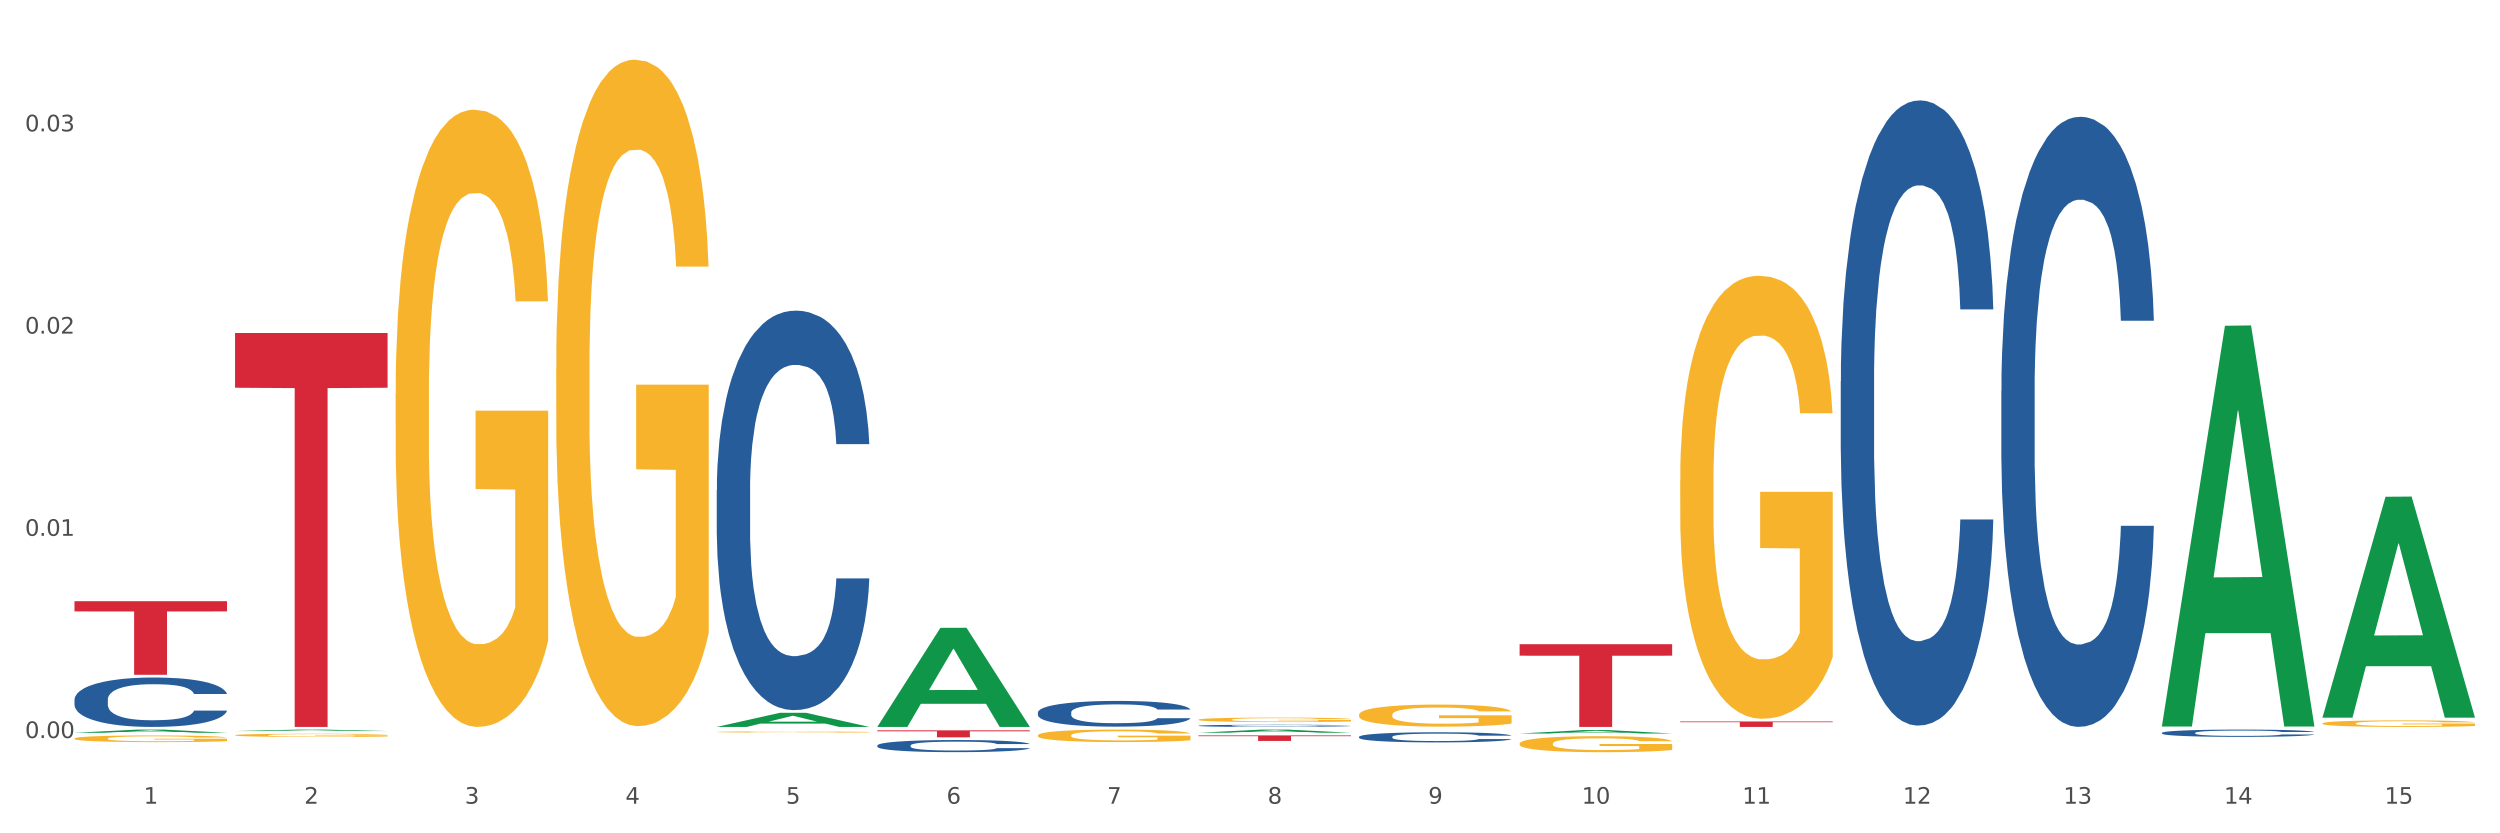 <?xml version="1.0" encoding="utf-8" standalone="no"?>
<!DOCTYPE svg PUBLIC "-//W3C//DTD SVG 1.1//EN"
  "http://www.w3.org/Graphics/SVG/1.1/DTD/svg11.dtd">
<svg xmlns:xlink="http://www.w3.org/1999/xlink" width="1080pt" height="360pt" viewBox="0 0 1080 360" xmlns="http://www.w3.org/2000/svg" version="1.1">
 <rect x="0" y="0" width="1080" height="360" fill="#333333" stroke="none"/>
 <defs>
  <style type="text/css">*{stroke-linejoin: round; stroke-linecap: butt}</style>
 </defs>
 <g id="figure_1">
  <g id="patch_1">
   <path d="M 0 360 
L 1080 360 
L 1080 0 
L 0 0 
z
" style="fill: #ffffff; stroke: #ffffff; stroke-linejoin: miter"/>
  </g>
  <g id="axes_1">
   <g id="matplotlib.axis_1">
    <g id="xtick_1">
     <g id="text_1">
      <!-- 1 -->
      <g style="fill: #4d4d4d" transform="translate(62.07 347.204) scale(0.096 -0.096)">
       <defs>
        <path id="DejaVuSans-31" d="M 794 531 
L 1825 531 
L 1825 4091 
L 703 3866 
L 703 4441 
L 1819 4666 
L 2450 4666 
L 2450 531 
L 3481 531 
L 3481 0 
L 794 0 
L 794 531 
z
" transform="scale(0.016)"/>
       </defs>
       <use xlink:href="#DejaVuSans-31"/>
      </g>
     </g>
    </g>
    <g id="xtick_2">
     <g id="text_2">
      <!-- 2 -->
      <g style="fill: #4d4d4d" transform="translate(131.436 347.204) scale(0.096 -0.096)">
       <defs>
        <path id="DejaVuSans-32" d="M 1228 531 
L 3431 531 
L 3431 0 
L 469 0 
L 469 531 
Q 828 903 1448 1529 
Q 2069 2156 2228 2338 
Q 2531 2678 2651 2914 
Q 2772 3150 2772 3378 
Q 2772 3750 2511 3984 
Q 2250 4219 1831 4219 
Q 1534 4219 1204 4116 
Q 875 4013 500 3803 
L 500 4441 
Q 881 4594 1212 4672 
Q 1544 4750 1819 4750 
Q 2544 4750 2975 4387 
Q 3406 4025 3406 3419 
Q 3406 3131 3298 2873 
Q 3191 2616 2906 2266 
Q 2828 2175 2409 1742 
Q 1991 1309 1228 531 
z
" transform="scale(0.016)"/>
       </defs>
       <use xlink:href="#DejaVuSans-32"/>
      </g>
     </g>
    </g>
    <g id="xtick_3">
     <g id="text_3">
      <!-- 3 -->
      <g style="fill: #4d4d4d" transform="translate(200.802 347.204) scale(0.096 -0.096)">
       <defs>
        <path id="DejaVuSans-33" d="M 2597 2516 
Q 3050 2419 3304 2112 
Q 3559 1806 3559 1356 
Q 3559 666 3084 287 
Q 2609 -91 1734 -91 
Q 1441 -91 1130 -33 
Q 819 25 488 141 
L 488 750 
Q 750 597 1062 519 
Q 1375 441 1716 441 
Q 2309 441 2620 675 
Q 2931 909 2931 1356 
Q 2931 1769 2642 2001 
Q 2353 2234 1838 2234 
L 1294 2234 
L 1294 2753 
L 1863 2753 
Q 2328 2753 2575 2939 
Q 2822 3125 2822 3475 
Q 2822 3834 2567 4026 
Q 2313 4219 1838 4219 
Q 1578 4219 1281 4162 
Q 984 4106 628 3988 
L 628 4550 
Q 988 4650 1302 4700 
Q 1616 4750 1894 4750 
Q 2613 4750 3031 4423 
Q 3450 4097 3450 3541 
Q 3450 3153 3228 2886 
Q 3006 2619 2597 2516 
z
" transform="scale(0.016)"/>
       </defs>
       <use xlink:href="#DejaVuSans-33"/>
      </g>
     </g>
    </g>
    <g id="xtick_4">
     <g id="text_4">
      <!-- 4 -->
      <g style="fill: #4d4d4d" transform="translate(270.169 347.204) scale(0.096 -0.096)">
       <defs>
        <path id="DejaVuSans-34" d="M 2419 4116 
L 825 1625 
L 2419 1625 
L 2419 4116 
z
M 2253 4666 
L 3047 4666 
L 3047 1625 
L 3713 1625 
L 3713 1100 
L 3047 1100 
L 3047 0 
L 2419 0 
L 2419 1100 
L 313 1100 
L 313 1709 
L 2253 4666 
z
" transform="scale(0.016)"/>
       </defs>
       <use xlink:href="#DejaVuSans-34"/>
      </g>
     </g>
    </g>
    <g id="xtick_5">
     <g id="text_5">
      <!-- 5 -->
      <g style="fill: #4d4d4d" transform="translate(339.535 347.204) scale(0.096 -0.096)">
       <defs>
        <path id="DejaVuSans-35" d="M 691 4666 
L 3169 4666 
L 3169 4134 
L 1269 4134 
L 1269 2991 
Q 1406 3038 1543 3061 
Q 1681 3084 1819 3084 
Q 2600 3084 3056 2656 
Q 3513 2228 3513 1497 
Q 3513 744 3044 326 
Q 2575 -91 1722 -91 
Q 1428 -91 1123 -41 
Q 819 9 494 109 
L 494 744 
Q 775 591 1075 516 
Q 1375 441 1709 441 
Q 2250 441 2565 725 
Q 2881 1009 2881 1497 
Q 2881 1984 2565 2268 
Q 2250 2553 1709 2553 
Q 1456 2553 1204 2497 
Q 953 2441 691 2322 
L 691 4666 
z
" transform="scale(0.016)"/>
       </defs>
       <use xlink:href="#DejaVuSans-35"/>
      </g>
     </g>
    </g>
    <g id="xtick_6">
     <g id="text_6">
      <!-- 6 -->
      <g style="fill: #4d4d4d" transform="translate(408.901 347.204) scale(0.096 -0.096)">
       <defs>
        <path id="DejaVuSans-36" d="M 2113 2584 
Q 1688 2584 1439 2293 
Q 1191 2003 1191 1497 
Q 1191 994 1439 701 
Q 1688 409 2113 409 
Q 2538 409 2786 701 
Q 3034 994 3034 1497 
Q 3034 2003 2786 2293 
Q 2538 2584 2113 2584 
z
M 3366 4563 
L 3366 3988 
Q 3128 4100 2886 4159 
Q 2644 4219 2406 4219 
Q 1781 4219 1451 3797 
Q 1122 3375 1075 2522 
Q 1259 2794 1537 2939 
Q 1816 3084 2150 3084 
Q 2853 3084 3261 2657 
Q 3669 2231 3669 1497 
Q 3669 778 3244 343 
Q 2819 -91 2113 -91 
Q 1303 -91 875 529 
Q 447 1150 447 2328 
Q 447 3434 972 4092 
Q 1497 4750 2381 4750 
Q 2619 4750 2861 4703 
Q 3103 4656 3366 4563 
z
" transform="scale(0.016)"/>
       </defs>
       <use xlink:href="#DejaVuSans-36"/>
      </g>
     </g>
    </g>
    <g id="xtick_7">
     <g id="text_7">
      <!-- 7 -->
      <g style="fill: #4d4d4d" transform="translate(478.267 347.204) scale(0.096 -0.096)">
       <defs>
        <path id="DejaVuSans-37" d="M 525 4666 
L 3525 4666 
L 3525 4397 
L 1831 0 
L 1172 0 
L 2766 4134 
L 525 4134 
L 525 4666 
z
" transform="scale(0.016)"/>
       </defs>
       <use xlink:href="#DejaVuSans-37"/>
      </g>
     </g>
    </g>
    <g id="xtick_8">
     <g id="text_8">
      <!-- 8 -->
      <g style="fill: #4d4d4d" transform="translate(547.634 347.204) scale(0.096 -0.096)">
       <defs>
        <path id="DejaVuSans-38" d="M 2034 2216 
Q 1584 2216 1326 1975 
Q 1069 1734 1069 1313 
Q 1069 891 1326 650 
Q 1584 409 2034 409 
Q 2484 409 2743 651 
Q 3003 894 3003 1313 
Q 3003 1734 2745 1975 
Q 2488 2216 2034 2216 
z
M 1403 2484 
Q 997 2584 770 2862 
Q 544 3141 544 3541 
Q 544 4100 942 4425 
Q 1341 4750 2034 4750 
Q 2731 4750 3128 4425 
Q 3525 4100 3525 3541 
Q 3525 3141 3298 2862 
Q 3072 2584 2669 2484 
Q 3125 2378 3379 2068 
Q 3634 1759 3634 1313 
Q 3634 634 3220 271 
Q 2806 -91 2034 -91 
Q 1263 -91 848 271 
Q 434 634 434 1313 
Q 434 1759 690 2068 
Q 947 2378 1403 2484 
z
M 1172 3481 
Q 1172 3119 1398 2916 
Q 1625 2713 2034 2713 
Q 2441 2713 2670 2916 
Q 2900 3119 2900 3481 
Q 2900 3844 2670 4047 
Q 2441 4250 2034 4250 
Q 1625 4250 1398 4047 
Q 1172 3844 1172 3481 
z
" transform="scale(0.016)"/>
       </defs>
       <use xlink:href="#DejaVuSans-38"/>
      </g>
     </g>
    </g>
    <g id="xtick_9">
     <g id="text_9">
      <!-- 9 -->
      <g style="fill: #4d4d4d" transform="translate(617 347.204) scale(0.096 -0.096)">
       <defs>
        <path id="DejaVuSans-39" d="M 703 97 
L 703 672 
Q 941 559 1184 500 
Q 1428 441 1663 441 
Q 2288 441 2617 861 
Q 2947 1281 2994 2138 
Q 2813 1869 2534 1725 
Q 2256 1581 1919 1581 
Q 1219 1581 811 2004 
Q 403 2428 403 3163 
Q 403 3881 828 4315 
Q 1253 4750 1959 4750 
Q 2769 4750 3195 4129 
Q 3622 3509 3622 2328 
Q 3622 1225 3098 567 
Q 2575 -91 1691 -91 
Q 1453 -91 1209 -44 
Q 966 3 703 97 
z
M 1959 2075 
Q 2384 2075 2632 2365 
Q 2881 2656 2881 3163 
Q 2881 3666 2632 3958 
Q 2384 4250 1959 4250 
Q 1534 4250 1286 3958 
Q 1038 3666 1038 3163 
Q 1038 2656 1286 2365 
Q 1534 2075 1959 2075 
z
" transform="scale(0.016)"/>
       </defs>
       <use xlink:href="#DejaVuSans-39"/>
      </g>
     </g>
    </g>
    <g id="xtick_10">
     <g id="text_10">
      <!-- 10 -->
      <g style="fill: #4d4d4d" transform="translate(683.312 347.204) scale(0.096 -0.096)">
       <defs>
        <path id="DejaVuSans-30" d="M 2034 4250 
Q 1547 4250 1301 3770 
Q 1056 3291 1056 2328 
Q 1056 1369 1301 889 
Q 1547 409 2034 409 
Q 2525 409 2770 889 
Q 3016 1369 3016 2328 
Q 3016 3291 2770 3770 
Q 2525 4250 2034 4250 
z
M 2034 4750 
Q 2819 4750 3233 4129 
Q 3647 3509 3647 2328 
Q 3647 1150 3233 529 
Q 2819 -91 2034 -91 
Q 1250 -91 836 529 
Q 422 1150 422 2328 
Q 422 3509 836 4129 
Q 1250 4750 2034 4750 
z
" transform="scale(0.016)"/>
       </defs>
       <use xlink:href="#DejaVuSans-31"/>
       <use xlink:href="#DejaVuSans-30" transform="translate(63.623 0)"/>
      </g>
     </g>
    </g>
    <g id="xtick_11">
     <g id="text_11">
      <!-- 11 -->
      <g style="fill: #4d4d4d" transform="translate(752.678 347.204) scale(0.096 -0.096)">
       <use xlink:href="#DejaVuSans-31"/>
       <use xlink:href="#DejaVuSans-31" transform="translate(63.623 0)"/>
      </g>
     </g>
    </g>
    <g id="xtick_12">
     <g id="text_12">
      <!-- 12 -->
      <g style="fill: #4d4d4d" transform="translate(822.044 347.204) scale(0.096 -0.096)">
       <use xlink:href="#DejaVuSans-31"/>
       <use xlink:href="#DejaVuSans-32" transform="translate(63.623 0)"/>
      </g>
     </g>
    </g>
    <g id="xtick_13">
     <g id="text_13">
      <!-- 13 -->
      <g style="fill: #4d4d4d" transform="translate(891.411 347.204) scale(0.096 -0.096)">
       <use xlink:href="#DejaVuSans-31"/>
       <use xlink:href="#DejaVuSans-33" transform="translate(63.623 0)"/>
      </g>
     </g>
    </g>
    <g id="xtick_14">
     <g id="text_14">
      <!-- 14 -->
      <g style="fill: #4d4d4d" transform="translate(960.777 347.204) scale(0.096 -0.096)">
       <use xlink:href="#DejaVuSans-31"/>
       <use xlink:href="#DejaVuSans-34" transform="translate(63.623 0)"/>
      </g>
     </g>
    </g>
    <g id="xtick_15">
     <g id="text_15">
      <!-- 15 -->
      <g style="fill: #4d4d4d" transform="translate(1030.143 347.204) scale(0.096 -0.096)">
       <use xlink:href="#DejaVuSans-31"/>
       <use xlink:href="#DejaVuSans-35" transform="translate(63.623 0)"/>
      </g>
     </g>
    </g>
    <g id="xtick_16"/>
    <g id="xtick_17"/>
    <g id="xtick_18"/>
    <g id="xtick_19"/>
    <g id="xtick_20"/>
    <g id="xtick_21"/>
    <g id="xtick_22"/>
    <g id="xtick_23"/>
    <g id="xtick_24"/>
    <g id="xtick_25"/>
    <g id="xtick_26"/>
    <g id="xtick_27"/>
    <g id="xtick_28"/>
    <g id="xtick_29"/>
   </g>
   <g id="matplotlib.axis_2">
    <g id="ytick_1">
     <g id="text_16">
      <!-- 0.00 -->
      <g style="fill: #4d4d4d" transform="translate(10.8 318.833) scale(0.096 -0.096)">
       <defs>
        <path id="DejaVuSans-2e" d="M 684 794 
L 1344 794 
L 1344 0 
L 684 0 
L 684 794 
z
" transform="scale(0.016)"/>
       </defs>
       <use xlink:href="#DejaVuSans-30"/>
       <use xlink:href="#DejaVuSans-2e" transform="translate(63.623 0)"/>
       <use xlink:href="#DejaVuSans-30" transform="translate(95.41 0)"/>
       <use xlink:href="#DejaVuSans-30" transform="translate(159.033 0)"/>
      </g>
     </g>
    </g>
    <g id="ytick_2">
     <g id="text_17">
      <!-- 0.01 -->
      <g style="fill: #4d4d4d" transform="translate(10.8 231.473) scale(0.096 -0.096)">
       <use xlink:href="#DejaVuSans-30"/>
       <use xlink:href="#DejaVuSans-2e" transform="translate(63.623 0)"/>
       <use xlink:href="#DejaVuSans-30" transform="translate(95.41 0)"/>
       <use xlink:href="#DejaVuSans-31" transform="translate(159.033 0)"/>
      </g>
     </g>
    </g>
    <g id="ytick_3">
     <g id="text_18">
      <!-- 0.02 -->
      <g style="fill: #4d4d4d" transform="translate(10.8 144.114) scale(0.096 -0.096)">
       <use xlink:href="#DejaVuSans-30"/>
       <use xlink:href="#DejaVuSans-2e" transform="translate(63.623 0)"/>
       <use xlink:href="#DejaVuSans-30" transform="translate(95.41 0)"/>
       <use xlink:href="#DejaVuSans-32" transform="translate(159.033 0)"/>
      </g>
     </g>
    </g>
    <g id="ytick_4">
     <g id="text_19">
      <!-- 0.03 -->
      <g style="fill: #4d4d4d" transform="translate(10.8 56.754) scale(0.096 -0.096)">
       <use xlink:href="#DejaVuSans-30"/>
       <use xlink:href="#DejaVuSans-2e" transform="translate(63.623 0)"/>
       <use xlink:href="#DejaVuSans-30" transform="translate(95.41 0)"/>
       <use xlink:href="#DejaVuSans-33" transform="translate(159.033 0)"/>
      </g>
     </g>
    </g>
    <g id="ytick_5"/>
    <g id="ytick_6"/>
    <g id="ytick_7"/>
   </g>
   <g id="PolyCollection_1">
    <path d="M 32.175 316.554 
L 32.243 316.553 
L 59.417 315.187 
L 70.695 315.186 
L 98.073 316.557 
L 85.029 316.557 
L 79.119 316.237 
L 51.061 316.237 
L 50.857 316.243 
L 45.151 316.557 
L 32.175 316.557 
L 32.175 316.554 
L 54.594 316.047 
L 75.586 316.046 
L 65.192 315.478 
L 65.056 315.475 
L 64.92 315.479 
L 54.526 316.046 
L 54.594 316.047 
L 32.175 316.554 
z
" clip-path="url(#pb56666d00f)" style="fill: #109648"/>
    <path d="M 517.739 317.703 
L 583.636 317.703 
L 583.636 318.033 
L 557.715 318.035 
L 557.715 320.082 
L 543.504 320.082 
L 543.504 318.035 
L 517.739 318.033 
L 517.739 317.705 
L 517.739 317.703 
z
" clip-path="url(#pb56666d00f)" style="fill: #d62839"/>
    <path d="M 379.006 315.507 
L 444.904 315.507 
L 444.904 315.927 
L 418.982 315.93 
L 418.982 318.53 
L 404.772 318.53 
L 404.772 315.93 
L 379.006 315.927 
L 379.006 315.51 
L 379.006 315.507 
z
" clip-path="url(#pb56666d00f)" style="fill: #d62839"/>
    <path d="M 101.541 143.856 
L 167.439 143.856 
L 167.439 167.504 
L 141.517 167.663 
L 141.517 314.022 
L 127.307 314.022 
L 127.307 167.663 
L 101.541 167.504 
L 101.541 144.016 
L 101.541 143.856 
z
" clip-path="url(#pb56666d00f)" style="fill: #d62839"/>
    <path d="M 32.175 259.71 
L 98.073 259.71 
L 98.073 264.132 
L 72.151 264.161 
L 72.151 291.528 
L 57.941 291.528 
L 57.941 264.161 
L 32.175 264.132 
L 32.175 259.74 
L 32.175 259.71 
z
" clip-path="url(#pb56666d00f)" style="fill: #d62839"/>
    <path d="M 309.64 211.735 
L 309.718 211.577 
L 309.718 207.164 
L 309.951 201.175 
L 310.808 190.143 
L 311.899 181.79 
L 313.768 172.018 
L 314.781 167.92 
L 316.105 163.35 
L 318.831 155.942 
L 321.947 149.638 
L 324.128 146.171 
L 325.764 143.964 
L 329.425 140.024 
L 331.528 138.29 
L 333.709 136.872 
L 335.578 135.926 
L 338.694 134.823 
L 341.187 134.35 
L 344.069 134.192 
L 346.484 134.35 
L 349.677 134.981 
L 354.351 136.872 
L 356.142 137.975 
L 358.557 139.866 
L 361.05 142.388 
L 363.075 144.91 
L 365.412 148.535 
L 367.826 153.263 
L 370.163 159.252 
L 371.799 164.768 
L 373.123 170.6 
L 374.291 177.692 
L 375.148 185.415 
L 375.538 191.877 
L 361.283 191.877 
L 360.894 186.045 
L 360.115 179.741 
L 359.336 175.485 
L 358.479 172.018 
L 357.155 168.078 
L 355.987 165.556 
L 354.039 162.562 
L 352.248 160.67 
L 350.768 159.567 
L 348.976 158.622 
L 345.159 157.676 
L 342.433 157.676 
L 340.719 157.991 
L 338.616 158.779 
L 336.825 159.882 
L 334.722 161.774 
L 333.086 163.823 
L 331.45 166.502 
L 330.515 168.393 
L 329.113 171.861 
L 328.179 174.697 
L 326.932 179.583 
L 326.231 183.051 
L 324.985 192.034 
L 324.44 198.654 
L 324.206 203.224 
L 324.05 208.268 
L 324.05 232.854 
L 324.518 243.887 
L 324.907 248.615 
L 325.53 253.974 
L 326.699 260.908 
L 328.412 267.685 
L 330.204 272.571 
L 331.684 275.566 
L 333.086 277.772 
L 334.488 279.506 
L 336.202 281.082 
L 337.604 282.028 
L 339.707 282.973 
L 342.199 283.446 
L 344.147 283.446 
L 348.119 282.658 
L 349.911 281.87 
L 351.624 280.767 
L 353.494 279.033 
L 354.974 277.142 
L 355.831 275.723 
L 357.233 272.729 
L 358.323 269.577 
L 359.258 265.952 
L 359.881 262.8 
L 360.582 258.071 
L 361.127 252.713 
L 361.283 249.876 
L 375.538 249.876 
L 375.226 255.55 
L 374.681 261.066 
L 373.59 268.473 
L 372.734 272.729 
L 371.409 277.93 
L 370.007 282.343 
L 368.06 287.229 
L 366.268 290.854 
L 364.399 294.006 
L 362.374 296.843 
L 358.713 300.783 
L 357.389 301.886 
L 354.584 303.777 
L 352.403 304.881 
L 349.21 305.984 
L 345.938 306.614 
L 342.511 306.772 
L 339.473 306.457 
L 336.124 305.511 
L 334.021 304.565 
L 331.684 303.147 
L 328.957 300.94 
L 326.387 298.261 
L 323.972 295.109 
L 321.713 291.484 
L 319.61 287.386 
L 316.884 280.609 
L 314.859 273.99 
L 313.379 267.843 
L 312.366 262.642 
L 311.354 256.023 
L 310.808 251.452 
L 309.951 240.419 
L 309.64 230.175 
L 309.64 211.735 
z
" clip-path="url(#pb56666d00f)" style="fill: #255c99"/>
    <path d="M 1003.302 312.508 
L 1003.38 312.506 
L 1003.38 312.413 
L 1003.535 312.333 
L 1004.314 312.139 
L 1005.481 311.979 
L 1006.336 311.894 
L 1007.192 311.824 
L 1008.204 311.755 
L 1009.448 311.683 
L 1011.705 311.577 
L 1013.105 311.523 
L 1014.817 311.466 
L 1017.929 311.383 
L 1020.185 311.337 
L 1022.519 311.298 
L 1026.331 311.252 
L 1028.821 311.231 
L 1031.466 311.215 
L 1034.656 311.205 
L 1037.068 311.203 
L 1042.358 311.21 
L 1046.871 311.234 
L 1049.049 311.252 
L 1051.85 311.283 
L 1053.328 311.303 
L 1055.74 311.344 
L 1058.23 311.399 
L 1059.942 311.445 
L 1062.509 311.533 
L 1064.454 311.621 
L 1066.244 311.729 
L 1067.177 311.804 
L 1067.877 311.873 
L 1068.5 311.953 
L 1069.122 312.08 
L 1055.118 312.08 
L 1054.573 311.99 
L 1053.717 311.904 
L 1052.473 311.822 
L 1051.383 311.77 
L 1049.516 311.706 
L 1047.805 311.664 
L 1046.015 311.633 
L 1043.837 311.608 
L 1042.125 311.595 
L 1039.713 311.584 
L 1034.967 311.587 
L 1031.777 311.608 
L 1029.599 311.633 
L 1028.199 311.657 
L 1026.954 311.683 
L 1025.553 311.719 
L 1023.919 311.773 
L 1022.752 311.822 
L 1021.585 311.884 
L 1020.652 311.946 
L 1019.796 312.018 
L 1019.096 312.095 
L 1018.551 312.175 
L 1018.084 312.273 
L 1017.695 312.436 
L 1017.695 312.79 
L 1017.851 312.87 
L 1018.24 312.975 
L 1018.707 313.055 
L 1019.485 313.151 
L 1020.185 313.215 
L 1021.508 313.308 
L 1022.986 313.386 
L 1024.153 313.435 
L 1025.32 313.476 
L 1027.343 313.533 
L 1029.599 313.579 
L 1031.544 313.608 
L 1034.189 313.633 
L 1035.979 313.644 
L 1037.535 313.649 
L 1041.347 313.649 
L 1044.07 313.641 
L 1047.104 313.623 
L 1049.438 313.6 
L 1051.383 313.571 
L 1053.562 313.525 
L 1054.962 313.481 
L 1054.962 312.942 
L 1037.846 312.939 
L 1037.846 312.58 
L 1069.2 312.58 
L 1069.2 313.633 
L 1067.877 313.688 
L 1066.399 313.737 
L 1064.843 313.78 
L 1062.509 313.835 
L 1059.708 313.886 
L 1057.219 313.922 
L 1054.573 313.953 
L 1051.461 313.982 
L 1047.416 314.007 
L 1044.926 314.018 
L 1041.814 314.026 
L 1038.157 314.028 
L 1034.967 314.023 
L 1031.855 314.01 
L 1028.588 313.987 
L 1025.398 313.953 
L 1022.986 313.92 
L 1020.574 313.878 
L 1018.007 313.824 
L 1015.984 313.773 
L 1014.428 313.726 
L 1012.716 313.667 
L 1010.849 313.589 
L 1009.448 313.52 
L 1008.204 313.448 
L 1006.881 313.355 
L 1005.947 313.275 
L 1005.014 313.174 
L 1004.469 313.099 
L 1003.847 312.983 
L 1003.38 312.82 
L 1003.302 312.508 
z
" clip-path="url(#pb56666d00f)" style="fill: #f7b32b"/>
    <path d="M 725.837 207.556 
L 725.915 207.381 
L 725.915 201.088 
L 726.071 195.67 
L 726.849 182.561 
L 728.016 171.724 
L 728.871 165.956 
L 729.727 161.237 
L 730.739 156.518 
L 731.984 151.624 
L 734.24 144.457 
L 735.64 140.787 
L 737.352 136.942 
L 740.464 131.348 
L 742.72 128.202 
L 745.054 125.58 
L 748.866 122.434 
L 751.356 121.036 
L 754.001 119.987 
L 757.191 119.288 
L 759.603 119.113 
L 764.894 119.638 
L 769.406 121.211 
L 771.585 122.434 
L 774.385 124.532 
L 775.864 125.93 
L 778.275 128.727 
L 780.765 132.397 
L 782.477 135.543 
L 785.044 141.486 
L 786.989 147.429 
L 788.779 154.77 
L 789.712 159.839 
L 790.412 164.558 
L 791.035 169.976 
L 791.657 178.541 
L 777.653 178.541 
L 777.108 172.423 
L 776.253 166.655 
L 775.008 161.062 
L 773.919 157.566 
L 772.051 153.197 
L 770.34 150.4 
L 768.55 148.303 
L 766.372 146.555 
L 764.66 145.681 
L 762.248 144.982 
L 757.502 145.157 
L 754.313 146.555 
L 752.134 148.303 
L 750.734 149.876 
L 749.489 151.624 
L 748.088 154.071 
L 746.455 157.741 
L 745.288 161.062 
L 744.121 165.257 
L 743.187 169.452 
L 742.331 174.346 
L 741.631 179.59 
L 741.086 185.008 
L 740.62 191.65 
L 740.23 202.662 
L 740.23 226.607 
L 740.386 232.026 
L 740.775 239.192 
L 741.242 244.61 
L 742.02 251.078 
L 742.72 255.447 
L 744.043 261.74 
L 745.521 266.983 
L 746.688 270.304 
L 747.855 273.101 
L 749.878 276.946 
L 752.134 280.092 
L 754.079 282.015 
L 756.724 283.763 
L 758.514 284.462 
L 760.07 284.812 
L 763.882 284.812 
L 766.605 284.287 
L 769.639 283.064 
L 771.974 281.491 
L 773.919 279.568 
L 776.097 276.422 
L 777.497 273.45 
L 777.497 236.92 
L 760.381 236.745 
L 760.381 212.45 
L 791.735 212.45 
L 791.735 283.763 
L 790.412 287.433 
L 788.934 290.754 
L 787.378 293.726 
L 785.044 297.396 
L 782.243 300.892 
L 779.754 303.339 
L 777.108 305.436 
L 773.996 307.359 
L 769.951 309.107 
L 767.461 309.806 
L 764.349 310.331 
L 760.692 310.505 
L 757.502 310.156 
L 754.39 309.282 
L 751.123 307.709 
L 747.933 305.436 
L 745.521 303.164 
L 743.109 300.368 
L 740.542 296.697 
L 738.519 293.201 
L 736.963 290.055 
L 735.251 286.035 
L 733.384 280.791 
L 731.984 276.072 
L 730.739 271.178 
L 729.416 264.886 
L 728.482 259.467 
L 727.549 252.651 
L 727.004 247.582 
L 726.382 239.716 
L 725.915 228.705 
L 725.837 207.556 
z
" clip-path="url(#pb56666d00f)" style="fill: #f7b32b"/>
    <path d="M 656.471 321.233 
L 656.549 321.226 
L 656.549 320.999 
L 656.704 320.803 
L 657.482 320.33 
L 658.649 319.939 
L 659.505 319.731 
L 660.361 319.56 
L 661.372 319.39 
L 662.617 319.213 
L 664.874 318.955 
L 666.274 318.822 
L 667.986 318.683 
L 671.098 318.481 
L 673.354 318.368 
L 675.688 318.273 
L 679.5 318.159 
L 681.99 318.109 
L 684.635 318.071 
L 687.825 318.046 
L 690.237 318.039 
L 695.527 318.058 
L 700.04 318.115 
L 702.218 318.159 
L 705.019 318.235 
L 706.497 318.286 
L 708.909 318.387 
L 711.399 318.519 
L 713.111 318.633 
L 715.678 318.847 
L 717.623 319.062 
L 719.412 319.327 
L 720.346 319.51 
L 721.046 319.68 
L 721.669 319.876 
L 722.291 320.185 
L 708.287 320.185 
L 707.742 319.964 
L 706.886 319.756 
L 705.642 319.554 
L 704.552 319.428 
L 702.685 319.27 
L 700.973 319.169 
L 699.184 319.093 
L 697.006 319.03 
L 695.294 318.999 
L 692.882 318.973 
L 688.136 318.98 
L 684.946 319.03 
L 682.768 319.093 
L 681.367 319.15 
L 680.123 319.213 
L 678.722 319.302 
L 677.088 319.434 
L 675.921 319.554 
L 674.754 319.705 
L 673.821 319.857 
L 672.965 320.034 
L 672.265 320.223 
L 671.72 320.419 
L 671.253 320.658 
L 670.864 321.056 
L 670.864 321.92 
L 671.02 322.116 
L 671.409 322.375 
L 671.876 322.57 
L 672.654 322.804 
L 673.354 322.962 
L 674.677 323.189 
L 676.155 323.378 
L 677.322 323.498 
L 678.489 323.599 
L 680.512 323.738 
L 682.768 323.851 
L 684.713 323.921 
L 687.358 323.984 
L 689.148 324.009 
L 690.704 324.022 
L 694.516 324.022 
L 697.239 324.003 
L 700.273 323.959 
L 702.607 323.902 
L 704.552 323.833 
L 706.731 323.719 
L 708.131 323.612 
L 708.131 322.293 
L 691.015 322.286 
L 691.015 321.409 
L 722.369 321.409 
L 722.369 323.984 
L 721.046 324.117 
L 719.568 324.236 
L 718.012 324.344 
L 715.678 324.476 
L 712.877 324.602 
L 710.387 324.691 
L 707.742 324.766 
L 704.63 324.836 
L 700.584 324.899 
L 698.095 324.924 
L 694.983 324.943 
L 691.326 324.95 
L 688.136 324.937 
L 685.024 324.905 
L 681.756 324.849 
L 678.567 324.766 
L 676.155 324.684 
L 673.743 324.583 
L 671.175 324.451 
L 669.153 324.325 
L 667.597 324.211 
L 665.885 324.066 
L 664.018 323.877 
L 662.617 323.706 
L 661.372 323.53 
L 660.05 323.302 
L 659.116 323.107 
L 658.183 322.861 
L 657.638 322.678 
L 657.016 322.394 
L 656.549 321.996 
L 656.471 321.233 
z
" clip-path="url(#pb56666d00f)" style="fill: #f7b32b"/>
    <path d="M 587.105 308.783 
L 587.183 308.774 
L 587.183 308.461 
L 587.338 308.191 
L 588.116 307.538 
L 589.283 306.999 
L 590.139 306.712 
L 590.995 306.477 
L 592.006 306.242 
L 593.251 305.998 
L 595.507 305.641 
L 596.908 305.459 
L 598.619 305.267 
L 601.731 304.989 
L 603.988 304.832 
L 606.322 304.702 
L 610.134 304.545 
L 612.624 304.475 
L 615.269 304.423 
L 618.459 304.388 
L 620.871 304.38 
L 626.161 304.406 
L 630.674 304.484 
L 632.852 304.545 
L 635.653 304.649 
L 637.131 304.719 
L 639.543 304.858 
L 642.033 305.041 
L 643.744 305.198 
L 646.312 305.493 
L 648.257 305.789 
L 650.046 306.155 
L 650.98 306.407 
L 651.68 306.642 
L 652.302 306.912 
L 652.925 307.338 
L 638.921 307.338 
L 638.376 307.034 
L 637.52 306.747 
L 636.275 306.468 
L 635.186 306.294 
L 633.319 306.076 
L 631.607 305.937 
L 629.818 305.833 
L 627.639 305.746 
L 625.928 305.702 
L 623.516 305.668 
L 618.77 305.676 
L 615.58 305.746 
L 613.402 305.833 
L 612.001 305.911 
L 610.756 305.998 
L 609.356 306.12 
L 607.722 306.303 
L 606.555 306.468 
L 605.388 306.677 
L 604.455 306.886 
L 603.599 307.129 
L 602.898 307.39 
L 602.354 307.66 
L 601.887 307.991 
L 601.498 308.539 
L 601.498 309.731 
L 601.654 310.001 
L 602.043 310.358 
L 602.509 310.628 
L 603.287 310.95 
L 603.988 311.167 
L 605.31 311.48 
L 606.789 311.741 
L 607.956 311.907 
L 609.123 312.046 
L 611.145 312.237 
L 613.402 312.394 
L 615.347 312.49 
L 617.992 312.577 
L 619.781 312.612 
L 621.337 312.629 
L 625.15 312.629 
L 627.873 312.603 
L 630.907 312.542 
L 633.241 312.464 
L 635.186 312.368 
L 637.365 312.211 
L 638.765 312.063 
L 638.765 310.245 
L 621.649 310.236 
L 621.649 309.026 
L 653.003 309.026 
L 653.003 312.577 
L 651.68 312.76 
L 650.202 312.925 
L 648.646 313.073 
L 646.312 313.256 
L 643.511 313.43 
L 641.021 313.551 
L 638.376 313.656 
L 635.264 313.752 
L 631.218 313.839 
L 628.729 313.873 
L 625.617 313.9 
L 621.96 313.908 
L 618.77 313.891 
L 615.658 313.847 
L 612.39 313.769 
L 609.2 313.656 
L 606.789 313.543 
L 604.377 313.404 
L 601.809 313.221 
L 599.786 313.047 
L 598.23 312.89 
L 596.519 312.69 
L 594.652 312.429 
L 593.251 312.194 
L 592.006 311.95 
L 590.684 311.637 
L 589.75 311.367 
L 588.816 311.028 
L 588.272 310.776 
L 587.649 310.384 
L 587.183 309.836 
L 587.105 308.783 
z
" clip-path="url(#pb56666d00f)" style="fill: #f7b32b"/>
    <path d="M 517.739 310.897 
L 517.816 310.895 
L 517.816 310.832 
L 517.972 310.777 
L 518.75 310.644 
L 519.917 310.534 
L 520.773 310.476 
L 521.629 310.428 
L 522.64 310.381 
L 523.885 310.331 
L 526.141 310.258 
L 527.542 310.221 
L 529.253 310.182 
L 532.365 310.126 
L 534.621 310.094 
L 536.956 310.067 
L 540.768 310.035 
L 543.257 310.021 
L 545.903 310.011 
L 549.093 310.004 
L 551.504 310.002 
L 556.795 310.007 
L 561.307 310.023 
L 563.486 310.035 
L 566.287 310.057 
L 567.765 310.071 
L 570.177 310.099 
L 572.666 310.136 
L 574.378 310.168 
L 576.946 310.228 
L 578.891 310.289 
L 580.68 310.363 
L 581.614 310.414 
L 582.314 310.462 
L 582.936 310.517 
L 583.559 310.603 
L 569.554 310.603 
L 569.01 310.542 
L 568.154 310.483 
L 566.909 310.427 
L 565.82 310.391 
L 563.953 310.347 
L 562.241 310.319 
L 560.452 310.297 
L 558.273 310.28 
L 556.562 310.271 
L 554.15 310.264 
L 549.404 310.266 
L 546.214 310.28 
L 544.035 310.297 
L 542.635 310.313 
L 541.39 310.331 
L 539.99 310.356 
L 538.356 310.393 
L 537.189 310.427 
L 536.022 310.469 
L 535.088 310.511 
L 534.232 310.561 
L 533.532 310.614 
L 532.988 310.669 
L 532.521 310.736 
L 532.132 310.848 
L 532.132 311.09 
L 532.287 311.145 
L 532.676 311.217 
L 533.143 311.272 
L 533.921 311.338 
L 534.621 311.382 
L 535.944 311.446 
L 537.422 311.499 
L 538.589 311.532 
L 539.756 311.561 
L 541.779 311.6 
L 544.035 311.631 
L 545.981 311.651 
L 548.626 311.669 
L 550.415 311.676 
L 551.971 311.679 
L 555.784 311.679 
L 558.507 311.674 
L 561.541 311.662 
L 563.875 311.646 
L 565.82 311.626 
L 567.998 311.594 
L 569.399 311.564 
L 569.399 311.194 
L 552.282 311.193 
L 552.282 310.947 
L 583.636 310.947 
L 583.636 311.669 
L 582.314 311.706 
L 580.836 311.739 
L 579.28 311.77 
L 576.946 311.807 
L 574.145 311.842 
L 571.655 311.867 
L 569.01 311.888 
L 565.898 311.908 
L 561.852 311.925 
L 559.362 311.932 
L 556.25 311.938 
L 552.594 311.939 
L 549.404 311.936 
L 546.292 311.927 
L 543.024 311.911 
L 539.834 311.888 
L 537.422 311.865 
L 535.01 311.837 
L 532.443 311.8 
L 530.42 311.764 
L 528.864 311.732 
L 527.153 311.692 
L 525.285 311.639 
L 523.885 311.591 
L 522.64 311.541 
L 521.317 311.478 
L 520.384 311.423 
L 519.45 311.354 
L 518.906 311.302 
L 518.283 311.223 
L 517.816 311.111 
L 517.739 310.897 
z
" clip-path="url(#pb56666d00f)" style="fill: #f7b32b"/>
    <path d="M 448.372 317.674 
L 448.45 317.669 
L 448.45 317.492 
L 448.606 317.34 
L 449.384 316.971 
L 450.551 316.666 
L 451.407 316.504 
L 452.262 316.371 
L 453.274 316.238 
L 454.519 316.101 
L 456.775 315.899 
L 458.175 315.796 
L 459.887 315.687 
L 462.999 315.53 
L 465.255 315.442 
L 467.589 315.368 
L 471.402 315.279 
L 473.891 315.24 
L 476.536 315.21 
L 479.726 315.191 
L 482.138 315.186 
L 487.429 315.201 
L 491.941 315.245 
L 494.12 315.279 
L 496.92 315.338 
L 498.399 315.378 
L 500.811 315.456 
L 503.3 315.56 
L 505.012 315.648 
L 507.579 315.815 
L 509.524 315.983 
L 511.314 316.189 
L 512.247 316.332 
L 512.948 316.465 
L 513.57 316.617 
L 514.192 316.858 
L 500.188 316.858 
L 499.644 316.686 
L 498.788 316.524 
L 497.543 316.366 
L 496.454 316.268 
L 494.586 316.145 
L 492.875 316.066 
L 491.085 316.007 
L 488.907 315.958 
L 487.195 315.933 
L 484.783 315.914 
L 480.038 315.919 
L 476.848 315.958 
L 474.669 316.007 
L 473.269 316.051 
L 472.024 316.101 
L 470.624 316.169 
L 468.99 316.273 
L 467.823 316.366 
L 466.656 316.484 
L 465.722 316.602 
L 464.866 316.74 
L 464.166 316.887 
L 463.621 317.04 
L 463.155 317.227 
L 462.766 317.537 
L 462.766 318.21 
L 462.921 318.363 
L 463.31 318.565 
L 463.777 318.717 
L 464.555 318.899 
L 465.255 319.022 
L 466.578 319.199 
L 468.056 319.346 
L 469.223 319.44 
L 470.39 319.519 
L 472.413 319.627 
L 474.669 319.715 
L 476.614 319.769 
L 479.26 319.819 
L 481.049 319.838 
L 482.605 319.848 
L 486.417 319.848 
L 489.14 319.833 
L 492.175 319.799 
L 494.509 319.755 
L 496.454 319.701 
L 498.632 319.612 
L 500.033 319.528 
L 500.033 318.501 
L 482.916 318.496 
L 482.916 317.812 
L 514.27 317.812 
L 514.27 319.819 
L 512.948 319.922 
L 511.469 320.015 
L 509.913 320.099 
L 507.579 320.202 
L 504.778 320.301 
L 502.289 320.369 
L 499.644 320.428 
L 496.531 320.483 
L 492.486 320.532 
L 489.996 320.551 
L 486.884 320.566 
L 483.227 320.571 
L 480.038 320.561 
L 476.925 320.537 
L 473.658 320.492 
L 470.468 320.428 
L 468.056 320.365 
L 465.644 320.286 
L 463.077 320.183 
L 461.054 320.084 
L 459.498 319.996 
L 457.786 319.883 
L 455.919 319.735 
L 454.519 319.602 
L 453.274 319.465 
L 451.951 319.287 
L 451.018 319.135 
L 450.084 318.943 
L 449.539 318.801 
L 448.917 318.579 
L 448.45 318.269 
L 448.372 317.674 
z
" clip-path="url(#pb56666d00f)" style="fill: #f7b32b"/>
    <path d="M 309.64 316.196 
L 309.718 316.195 
L 309.718 316.179 
L 309.873 316.165 
L 310.651 316.131 
L 311.818 316.103 
L 312.674 316.089 
L 313.53 316.076 
L 314.541 316.064 
L 315.786 316.052 
L 318.042 316.033 
L 319.443 316.024 
L 321.155 316.014 
L 324.267 315.999 
L 326.523 315.991 
L 328.857 315.984 
L 332.669 315.976 
L 335.159 315.973 
L 337.804 315.97 
L 340.994 315.968 
L 343.406 315.968 
L 348.696 315.969 
L 353.209 315.973 
L 355.387 315.976 
L 358.188 315.982 
L 359.666 315.985 
L 362.078 315.992 
L 364.568 316.002 
L 366.279 316.01 
L 368.847 316.025 
L 370.792 316.041 
L 372.581 316.06 
L 373.515 316.073 
L 374.215 316.085 
L 374.838 316.099 
L 375.46 316.121 
L 361.456 316.121 
L 360.911 316.105 
L 360.055 316.09 
L 358.81 316.076 
L 357.721 316.067 
L 355.854 316.056 
L 354.142 316.048 
L 352.353 316.043 
L 350.174 316.038 
L 348.463 316.036 
L 346.051 316.034 
L 341.305 316.035 
L 338.115 316.038 
L 335.937 316.043 
L 334.536 316.047 
L 333.292 316.052 
L 331.891 316.058 
L 330.257 316.067 
L 329.09 316.076 
L 327.923 316.087 
L 326.99 316.098 
L 326.134 316.11 
L 325.434 316.124 
L 324.889 316.138 
L 324.422 316.155 
L 324.033 316.183 
L 324.033 316.245 
L 324.189 316.259 
L 324.578 316.278 
L 325.045 316.292 
L 325.823 316.308 
L 326.523 316.32 
L 327.845 316.336 
L 329.324 316.349 
L 330.491 316.358 
L 331.658 316.365 
L 333.681 316.375 
L 335.937 316.383 
L 337.882 316.388 
L 340.527 316.393 
L 342.317 316.394 
L 343.873 316.395 
L 347.685 316.395 
L 350.408 316.394 
L 353.442 316.391 
L 355.776 316.387 
L 357.721 316.382 
L 359.9 316.374 
L 361.3 316.366 
L 361.3 316.272 
L 344.184 316.271 
L 344.184 316.209 
L 375.538 316.209 
L 375.538 316.393 
L 374.215 316.402 
L 372.737 316.411 
L 371.181 316.418 
L 368.847 316.428 
L 366.046 316.437 
L 363.556 316.443 
L 360.911 316.449 
L 357.799 316.453 
L 353.753 316.458 
L 351.264 316.46 
L 348.152 316.461 
L 344.495 316.462 
L 341.305 316.461 
L 338.193 316.458 
L 334.925 316.454 
L 331.736 316.449 
L 329.324 316.443 
L 326.912 316.435 
L 324.344 316.426 
L 322.322 316.417 
L 320.766 316.409 
L 319.054 316.398 
L 317.187 316.385 
L 315.786 316.373 
L 314.541 316.36 
L 313.219 316.344 
L 312.285 316.33 
L 311.352 316.312 
L 310.807 316.299 
L 310.184 316.279 
L 309.718 316.25 
L 309.64 316.196 
z
" clip-path="url(#pb56666d00f)" style="fill: #f7b32b"/>
    <path d="M 240.274 158.817 
L 240.351 158.554 
L 240.351 149.087 
L 240.507 140.936 
L 241.285 121.214 
L 242.452 104.91 
L 243.308 96.233 
L 244.164 89.133 
L 245.175 82.033 
L 246.42 74.67 
L 248.676 63.889 
L 250.077 58.366 
L 251.788 52.581 
L 254.9 44.167 
L 257.157 39.433 
L 259.491 35.489 
L 263.303 30.756 
L 265.793 28.652 
L 268.438 27.074 
L 271.628 26.022 
L 274.04 25.759 
L 279.33 26.548 
L 283.843 28.915 
L 286.021 30.756 
L 288.822 33.911 
L 290.3 36.015 
L 292.712 40.222 
L 295.202 45.744 
L 296.913 50.478 
L 299.481 59.418 
L 301.426 68.359 
L 303.215 79.403 
L 304.149 87.029 
L 304.849 94.129 
L 305.471 102.281 
L 306.094 115.166 
L 292.089 115.166 
L 291.545 105.962 
L 290.689 97.284 
L 289.444 88.87 
L 288.355 83.61 
L 286.488 77.037 
L 284.776 72.829 
L 282.987 69.674 
L 280.808 67.044 
L 279.097 65.729 
L 276.685 64.677 
L 271.939 64.94 
L 268.749 67.044 
L 266.571 69.674 
L 265.17 72.04 
L 263.925 74.67 
L 262.525 78.351 
L 260.891 83.873 
L 259.724 88.87 
L 258.557 95.181 
L 257.623 101.492 
L 256.768 108.855 
L 256.067 116.743 
L 255.523 124.895 
L 255.056 134.887 
L 254.667 151.454 
L 254.667 187.479 
L 254.823 195.631 
L 255.212 206.412 
L 255.678 214.564 
L 256.456 224.294 
L 257.157 230.868 
L 258.479 240.334 
L 259.957 248.223 
L 261.124 253.219 
L 262.291 257.426 
L 264.314 263.211 
L 266.571 267.945 
L 268.516 270.837 
L 271.161 273.467 
L 272.95 274.519 
L 274.506 275.045 
L 278.319 275.045 
L 281.042 274.256 
L 284.076 272.415 
L 286.41 270.048 
L 288.355 267.156 
L 290.533 262.423 
L 291.934 257.952 
L 291.934 202.994 
L 274.818 202.731 
L 274.818 166.18 
L 306.172 166.18 
L 306.172 273.467 
L 304.849 278.989 
L 303.371 283.985 
L 301.815 288.456 
L 299.481 293.978 
L 296.68 299.237 
L 294.19 302.918 
L 291.545 306.074 
L 288.433 308.966 
L 284.387 311.596 
L 281.897 312.648 
L 278.785 313.437 
L 275.129 313.7 
L 271.939 313.174 
L 268.827 311.859 
L 265.559 309.492 
L 262.369 306.074 
L 259.957 302.655 
L 257.546 298.448 
L 254.978 292.926 
L 252.955 287.667 
L 251.399 282.933 
L 249.688 276.885 
L 247.82 268.997 
L 246.42 261.897 
L 245.175 254.534 
L 243.853 245.067 
L 242.919 236.916 
L 241.985 226.66 
L 241.441 219.034 
L 240.818 207.201 
L 240.351 190.635 
L 240.274 158.817 
z
" clip-path="url(#pb56666d00f)" style="fill: #f7b32b"/>
    <path d="M 170.907 170.592 
L 170.985 170.349 
L 170.985 161.582 
L 171.141 154.032 
L 171.919 135.768 
L 173.086 120.669 
L 173.942 112.633 
L 174.798 106.058 
L 175.809 99.483 
L 177.054 92.664 
L 179.31 82.68 
L 180.71 77.566 
L 182.422 72.208 
L 185.534 64.415 
L 187.79 60.032 
L 190.124 56.379 
L 193.937 51.996 
L 196.426 50.047 
L 199.072 48.586 
L 202.261 47.612 
L 204.673 47.369 
L 209.964 48.099 
L 214.476 50.291 
L 216.655 51.996 
L 219.456 54.918 
L 220.934 56.866 
L 223.346 60.762 
L 225.835 65.876 
L 227.547 70.26 
L 230.114 78.54 
L 232.059 86.82 
L 233.849 97.048 
L 234.783 104.11 
L 235.483 110.685 
L 236.105 118.234 
L 236.728 130.167 
L 222.723 130.167 
L 222.179 121.644 
L 221.323 113.607 
L 220.078 105.814 
L 218.989 100.944 
L 217.122 94.856 
L 215.41 90.959 
L 213.62 88.037 
L 211.442 85.602 
L 209.73 84.384 
L 207.319 83.41 
L 202.573 83.654 
L 199.383 85.602 
L 197.204 88.037 
L 195.804 90.229 
L 194.559 92.664 
L 193.159 96.073 
L 191.525 101.188 
L 190.358 105.814 
L 189.191 111.659 
L 188.257 117.504 
L 187.401 124.322 
L 186.701 131.628 
L 186.157 139.177 
L 185.69 148.431 
L 185.301 163.773 
L 185.301 197.136 
L 185.456 204.686 
L 185.845 214.67 
L 186.312 222.219 
L 187.09 231.23 
L 187.79 237.318 
L 189.113 246.085 
L 190.591 253.39 
L 191.758 258.017 
L 192.925 261.914 
L 194.948 267.271 
L 197.204 271.655 
L 199.149 274.334 
L 201.795 276.769 
L 203.584 277.743 
L 205.14 278.23 
L 208.952 278.23 
L 211.675 277.499 
L 214.71 275.795 
L 217.044 273.603 
L 218.989 270.924 
L 221.167 266.541 
L 222.568 262.401 
L 222.568 211.504 
L 205.451 211.261 
L 205.451 177.411 
L 236.805 177.411 
L 236.805 276.769 
L 235.483 281.883 
L 234.004 286.51 
L 232.448 290.65 
L 230.114 295.764 
L 227.314 300.634 
L 224.824 304.044 
L 222.179 306.966 
L 219.067 309.645 
L 215.021 312.08 
L 212.531 313.054 
L 209.419 313.785 
L 205.763 314.028 
L 202.573 313.541 
L 199.461 312.323 
L 196.193 310.132 
L 193.003 306.966 
L 190.591 303.8 
L 188.179 299.904 
L 185.612 294.79 
L 183.589 289.919 
L 182.033 285.536 
L 180.321 279.935 
L 178.454 272.629 
L 177.054 266.054 
L 175.809 259.235 
L 174.486 250.468 
L 173.553 242.919 
L 172.619 233.421 
L 172.074 226.359 
L 171.452 215.401 
L 170.985 200.059 
L 170.907 170.592 
z
" clip-path="url(#pb56666d00f)" style="fill: #f7b32b"/>
    <path d="M 101.541 317.611 
L 101.619 317.61 
L 101.619 317.564 
L 101.775 317.525 
L 102.553 317.43 
L 103.72 317.351 
L 104.575 317.309 
L 105.431 317.275 
L 106.443 317.241 
L 107.688 317.205 
L 109.944 317.153 
L 111.344 317.126 
L 113.056 317.099 
L 116.168 317.058 
L 118.424 317.035 
L 120.758 317.016 
L 124.57 316.993 
L 127.06 316.983 
L 129.705 316.975 
L 132.895 316.97 
L 135.307 316.969 
L 140.598 316.973 
L 145.11 316.984 
L 147.289 316.993 
L 150.089 317.008 
L 151.568 317.019 
L 153.979 317.039 
L 156.469 317.066 
L 158.181 317.088 
L 160.748 317.131 
L 162.693 317.175 
L 164.483 317.228 
L 165.416 317.265 
L 166.117 317.299 
L 166.739 317.338 
L 167.361 317.4 
L 153.357 317.4 
L 152.812 317.356 
L 151.957 317.314 
L 150.712 317.274 
L 149.623 317.248 
L 147.755 317.216 
L 146.044 317.196 
L 144.254 317.181 
L 142.076 317.168 
L 140.364 317.162 
L 137.952 317.157 
L 133.206 317.158 
L 130.017 317.168 
L 127.838 317.181 
L 126.438 317.192 
L 125.193 317.205 
L 123.792 317.223 
L 122.159 317.249 
L 120.992 317.274 
L 119.825 317.304 
L 118.891 317.334 
L 118.035 317.37 
L 117.335 317.408 
L 116.79 317.447 
L 116.324 317.496 
L 115.935 317.575 
L 115.935 317.749 
L 116.09 317.789 
L 116.479 317.841 
L 116.946 317.88 
L 117.724 317.927 
L 118.424 317.959 
L 119.747 318.004 
L 121.225 318.042 
L 122.392 318.066 
L 123.559 318.087 
L 125.582 318.115 
L 127.838 318.137 
L 129.783 318.151 
L 132.428 318.164 
L 134.218 318.169 
L 135.774 318.172 
L 139.586 318.172 
L 142.309 318.168 
L 145.343 318.159 
L 147.678 318.148 
L 149.623 318.134 
L 151.801 318.111 
L 153.201 318.089 
L 153.201 317.824 
L 136.085 317.823 
L 136.085 317.647 
L 167.439 317.647 
L 167.439 318.164 
L 166.117 318.191 
L 164.638 318.215 
L 163.082 318.236 
L 160.748 318.263 
L 157.947 318.288 
L 155.458 318.306 
L 152.812 318.321 
L 149.7 318.335 
L 145.655 318.348 
L 143.165 318.353 
L 140.053 318.357 
L 136.396 318.358 
L 133.206 318.356 
L 130.094 318.349 
L 126.827 318.338 
L 123.637 318.321 
L 121.225 318.305 
L 118.813 318.285 
L 116.246 318.258 
L 114.223 318.233 
L 112.667 318.21 
L 110.955 318.181 
L 109.088 318.143 
L 107.688 318.108 
L 106.443 318.073 
L 105.12 318.027 
L 104.186 317.988 
L 103.253 317.938 
L 102.708 317.902 
L 102.086 317.844 
L 101.619 317.765 
L 101.541 317.611 
z
" clip-path="url(#pb56666d00f)" style="fill: #f7b32b"/>
    <path d="M 32.175 319.046 
L 32.253 319.043 
L 32.253 318.948 
L 32.408 318.867 
L 33.186 318.669 
L 34.353 318.506 
L 35.209 318.419 
L 36.065 318.348 
L 37.076 318.277 
L 38.321 318.204 
L 40.578 318.096 
L 41.978 318.041 
L 43.69 317.983 
L 46.802 317.898 
L 49.058 317.851 
L 51.392 317.812 
L 55.204 317.764 
L 57.694 317.743 
L 60.339 317.727 
L 63.529 317.717 
L 65.941 317.714 
L 71.231 317.722 
L 75.744 317.746 
L 77.922 317.764 
L 80.723 317.796 
L 82.201 317.817 
L 84.613 317.859 
L 87.103 317.914 
L 88.815 317.962 
L 91.382 318.051 
L 93.327 318.141 
L 95.116 318.251 
L 96.05 318.327 
L 96.75 318.398 
L 97.373 318.48 
L 97.995 318.609 
L 83.991 318.609 
L 83.446 318.517 
L 82.59 318.43 
L 81.346 318.346 
L 80.256 318.293 
L 78.389 318.227 
L 76.677 318.185 
L 74.888 318.154 
L 72.71 318.127 
L 70.998 318.114 
L 68.586 318.104 
L 63.84 318.106 
L 60.65 318.127 
L 58.472 318.154 
L 57.071 318.177 
L 55.827 318.204 
L 54.426 318.241 
L 52.792 318.296 
L 51.625 318.346 
L 50.458 318.409 
L 49.525 318.472 
L 48.669 318.546 
L 47.969 318.625 
L 47.424 318.706 
L 46.957 318.806 
L 46.568 318.972 
L 46.568 319.333 
L 46.724 319.414 
L 47.113 319.522 
L 47.58 319.604 
L 48.358 319.701 
L 49.058 319.767 
L 50.381 319.861 
L 51.859 319.94 
L 53.026 319.99 
L 54.193 320.032 
L 56.216 320.09 
L 58.472 320.138 
L 60.417 320.167 
L 63.062 320.193 
L 64.852 320.204 
L 66.408 320.209 
L 70.22 320.209 
L 72.943 320.201 
L 75.977 320.182 
L 78.311 320.159 
L 80.256 320.13 
L 82.435 320.082 
L 83.835 320.038 
L 83.835 319.488 
L 66.719 319.485 
L 66.719 319.119 
L 98.073 319.119 
L 98.073 320.193 
L 96.75 320.248 
L 95.272 320.298 
L 93.716 320.343 
L 91.382 320.398 
L 88.581 320.451 
L 86.091 320.488 
L 83.446 320.519 
L 80.334 320.548 
L 76.288 320.575 
L 73.799 320.585 
L 70.687 320.593 
L 67.03 320.596 
L 63.84 320.59 
L 60.728 320.577 
L 57.461 320.554 
L 54.271 320.519 
L 51.859 320.485 
L 49.447 320.443 
L 46.879 320.388 
L 44.857 320.335 
L 43.301 320.288 
L 41.589 320.227 
L 39.722 320.148 
L 38.321 320.077 
L 37.076 320.004 
L 35.754 319.909 
L 34.82 319.827 
L 33.887 319.725 
L 33.342 319.648 
L 32.72 319.53 
L 32.253 319.364 
L 32.175 319.046 
z
" clip-path="url(#pb56666d00f)" style="fill: #f7b32b"/>
    <path d="M 933.936 316.598 
L 934.014 316.595 
L 934.014 316.515 
L 934.247 316.406 
L 935.104 316.205 
L 936.195 316.053 
L 938.064 315.875 
L 939.077 315.8 
L 940.401 315.717 
L 943.127 315.582 
L 946.243 315.467 
L 948.424 315.404 
L 950.06 315.364 
L 953.721 315.292 
L 955.824 315.26 
L 958.005 315.235 
L 959.874 315.217 
L 962.99 315.197 
L 965.483 315.189 
L 968.365 315.186 
L 970.779 315.189 
L 973.973 315.2 
L 978.647 315.235 
L 980.438 315.255 
L 982.853 315.289 
L 985.346 315.335 
L 987.371 315.381 
L 989.708 315.447 
L 992.122 315.533 
L 994.459 315.642 
L 996.095 315.743 
L 997.419 315.849 
L 998.587 315.978 
L 999.444 316.119 
L 999.834 316.237 
L 985.579 316.237 
L 985.19 316.13 
L 984.411 316.015 
L 983.632 315.938 
L 982.775 315.875 
L 981.451 315.803 
L 980.283 315.757 
L 978.335 315.703 
L 976.544 315.668 
L 975.064 315.648 
L 973.272 315.631 
L 969.455 315.614 
L 966.729 315.614 
L 965.015 315.619 
L 962.912 315.634 
L 961.121 315.654 
L 959.018 315.688 
L 957.382 315.726 
L 955.746 315.774 
L 954.811 315.809 
L 953.409 315.872 
L 952.475 315.924 
L 951.228 316.013 
L 950.527 316.076 
L 949.281 316.239 
L 948.736 316.36 
L 948.502 316.443 
L 948.346 316.535 
L 948.346 316.983 
L 948.814 317.184 
L 949.203 317.27 
L 949.826 317.368 
L 950.995 317.494 
L 952.708 317.617 
L 954.5 317.706 
L 955.98 317.761 
L 957.382 317.801 
L 958.784 317.833 
L 960.498 317.861 
L 961.9 317.879 
L 964.003 317.896 
L 966.495 317.904 
L 968.443 317.904 
L 972.415 317.89 
L 974.207 317.876 
L 975.92 317.856 
L 977.79 317.824 
L 979.27 317.79 
L 980.127 317.764 
L 981.529 317.709 
L 982.619 317.652 
L 983.554 317.586 
L 984.177 317.528 
L 984.878 317.442 
L 985.423 317.345 
L 985.579 317.293 
L 999.834 317.293 
L 999.522 317.396 
L 998.977 317.497 
L 997.886 317.632 
L 997.03 317.709 
L 995.705 317.804 
L 994.303 317.884 
L 992.356 317.973 
L 990.564 318.039 
L 988.695 318.097 
L 986.67 318.149 
L 983.009 318.22 
L 981.685 318.24 
L 978.88 318.275 
L 976.699 318.295 
L 973.506 318.315 
L 970.234 318.327 
L 966.807 318.329 
L 963.769 318.324 
L 960.42 318.306 
L 958.317 318.289 
L 955.98 318.263 
L 953.253 318.223 
L 950.683 318.174 
L 948.268 318.117 
L 946.009 318.051 
L 943.906 317.976 
L 941.18 317.853 
L 939.155 317.732 
L 937.675 317.62 
L 936.662 317.526 
L 935.65 317.405 
L 935.104 317.322 
L 934.247 317.121 
L 933.936 316.934 
L 933.936 316.598 
z
" clip-path="url(#pb56666d00f)" style="fill: #255c99"/>
    <path d="M 864.57 168.881 
L 864.648 168.64 
L 864.648 161.9 
L 864.881 152.753 
L 865.738 135.904 
L 866.829 123.146 
L 868.698 108.222 
L 869.711 101.964 
L 871.035 94.983 
L 873.761 83.67 
L 876.877 74.042 
L 879.058 68.746 
L 880.694 65.376 
L 884.355 59.358 
L 886.458 56.711 
L 888.639 54.544 
L 890.508 53.1 
L 893.624 51.415 
L 896.117 50.693 
L 898.999 50.452 
L 901.413 50.693 
L 904.607 51.656 
L 909.281 54.544 
L 911.072 56.229 
L 913.487 59.118 
L 915.979 62.969 
L 918.005 66.82 
L 920.341 72.357 
L 922.756 79.578 
L 925.093 88.725 
L 926.729 97.15 
L 928.053 106.056 
L 929.221 116.888 
L 930.078 128.683 
L 930.468 138.552 
L 916.213 138.552 
L 915.824 129.645 
L 915.045 120.017 
L 914.266 113.518 
L 913.409 108.222 
L 912.085 102.205 
L 910.916 98.353 
L 908.969 93.78 
L 907.177 90.891 
L 905.697 89.206 
L 903.906 87.762 
L 900.089 86.318 
L 897.363 86.318 
L 895.649 86.799 
L 893.546 88.003 
L 891.754 89.688 
L 889.651 92.576 
L 888.016 95.705 
L 886.38 99.797 
L 885.445 102.686 
L 884.043 107.982 
L 883.108 112.314 
L 881.862 119.776 
L 881.161 125.072 
L 879.915 138.792 
L 879.369 148.902 
L 879.136 155.883 
L 878.98 163.585 
L 878.98 201.136 
L 879.447 217.985 
L 879.837 225.207 
L 880.46 233.391 
L 881.628 243.982 
L 883.342 254.332 
L 885.134 261.794 
L 886.614 266.368 
L 888.016 269.738 
L 889.418 272.386 
L 891.131 274.793 
L 892.533 276.237 
L 894.637 277.681 
L 897.129 278.403 
L 899.076 278.403 
L 903.049 277.2 
L 904.841 275.996 
L 906.554 274.311 
L 908.424 271.663 
L 909.904 268.775 
L 910.76 266.609 
L 912.163 262.035 
L 913.253 257.221 
L 914.188 251.685 
L 914.811 246.87 
L 915.512 239.649 
L 916.057 231.465 
L 916.213 227.132 
L 930.468 227.132 
L 930.156 235.798 
L 929.611 244.223 
L 928.52 255.536 
L 927.663 262.035 
L 926.339 269.978 
L 924.937 276.718 
L 922.99 284.18 
L 921.198 289.717 
L 919.329 294.531 
L 917.304 298.863 
L 913.643 304.881 
L 912.318 306.566 
L 909.514 309.455 
L 907.333 311.14 
L 904.14 312.825 
L 900.868 313.787 
L 897.441 314.028 
L 894.403 313.547 
L 891.053 312.102 
L 888.95 310.658 
L 886.614 308.492 
L 883.887 305.122 
L 881.317 301.03 
L 878.902 296.216 
L 876.643 290.679 
L 874.54 284.421 
L 871.814 274.07 
L 869.789 263.961 
L 868.309 254.573 
L 867.296 246.63 
L 866.283 236.52 
L 865.738 229.539 
L 864.881 212.69 
L 864.57 197.044 
L 864.57 168.881 
z
" clip-path="url(#pb56666d00f)" style="fill: #255c99"/>
    <path d="M 795.203 164.731 
L 795.281 164.484 
L 795.281 157.578 
L 795.515 148.205 
L 796.372 130.939 
L 797.462 117.866 
L 799.332 102.573 
L 800.344 96.16 
L 801.669 89.007 
L 804.395 77.415 
L 807.511 67.548 
L 809.692 62.122 
L 811.327 58.669 
L 814.988 52.502 
L 817.092 49.789 
L 819.273 47.569 
L 821.142 46.089 
L 824.258 44.363 
L 826.75 43.623 
L 829.632 43.376 
L 832.047 43.623 
L 835.241 44.609 
L 839.914 47.569 
L 841.706 49.296 
L 844.121 52.256 
L 846.613 56.202 
L 848.638 60.149 
L 850.975 65.822 
L 853.39 73.221 
L 855.727 82.594 
L 857.362 91.227 
L 858.687 100.354 
L 859.855 111.453 
L 860.712 123.539 
L 861.101 133.652 
L 846.847 133.652 
L 846.457 124.526 
L 845.678 114.66 
L 844.899 108 
L 844.043 102.573 
L 842.718 96.407 
L 841.55 92.461 
L 839.603 87.774 
L 837.811 84.814 
L 836.331 83.088 
L 834.54 81.608 
L 830.723 80.128 
L 827.997 80.128 
L 826.283 80.621 
L 824.18 81.854 
L 822.388 83.581 
L 820.285 86.541 
L 818.649 89.747 
L 817.014 93.941 
L 816.079 96.9 
L 814.677 102.327 
L 813.742 106.767 
L 812.496 114.413 
L 811.795 119.839 
L 810.548 133.899 
L 810.003 144.258 
L 809.77 151.411 
L 809.614 159.304 
L 809.614 197.783 
L 810.081 215.048 
L 810.471 222.448 
L 811.094 230.834 
L 812.262 241.687 
L 813.976 252.293 
L 815.767 259.94 
L 817.247 264.626 
L 818.649 268.079 
L 820.051 270.793 
L 821.765 273.259 
L 823.167 274.739 
L 825.27 276.219 
L 827.763 276.959 
L 829.71 276.959 
L 833.683 275.726 
L 835.474 274.492 
L 837.188 272.766 
L 839.057 270.053 
L 840.537 267.093 
L 841.394 264.873 
L 842.796 260.186 
L 843.887 255.253 
L 844.822 249.58 
L 845.445 244.647 
L 846.146 237.247 
L 846.691 228.861 
L 846.847 224.421 
L 861.101 224.421 
L 860.79 233.301 
L 860.245 241.934 
L 859.154 253.527 
L 858.297 260.186 
L 856.973 268.326 
L 855.571 275.232 
L 853.624 282.879 
L 851.832 288.552 
L 849.963 293.485 
L 847.937 297.925 
L 844.276 304.091 
L 842.952 305.818 
L 840.148 308.778 
L 837.967 310.504 
L 834.773 312.231 
L 831.502 313.217 
L 828.074 313.464 
L 825.037 312.971 
L 821.687 311.491 
L 819.584 310.011 
L 817.247 307.791 
L 814.521 304.338 
L 811.951 300.145 
L 809.536 295.212 
L 807.277 289.538 
L 805.174 283.125 
L 802.448 272.519 
L 800.422 262.16 
L 798.942 252.54 
L 797.93 244.4 
L 796.917 234.041 
L 796.372 226.888 
L 795.515 209.622 
L 795.203 193.589 
L 795.203 164.731 
z
" clip-path="url(#pb56666d00f)" style="fill: #255c99"/>
    <path d="M 587.105 318.307 
L 587.183 318.303 
L 587.183 318.191 
L 587.416 318.039 
L 588.273 317.759 
L 589.364 317.547 
L 591.233 317.3 
L 592.246 317.196 
L 593.57 317.08 
L 596.296 316.892 
L 599.412 316.732 
L 601.593 316.644 
L 603.229 316.588 
L 606.89 316.488 
L 608.993 316.444 
L 611.174 316.408 
L 613.043 316.384 
L 616.159 316.356 
L 618.652 316.344 
L 621.534 316.34 
L 623.948 316.344 
L 627.142 316.36 
L 631.816 316.408 
L 633.607 316.436 
L 636.022 316.484 
L 638.514 316.548 
L 640.54 316.612 
L 642.877 316.704 
L 645.291 316.824 
L 647.628 316.976 
L 649.264 317.116 
L 650.588 317.264 
L 651.756 317.444 
L 652.613 317.639 
L 653.003 317.803 
L 638.748 317.803 
L 638.359 317.655 
L 637.58 317.496 
L 636.801 317.388 
L 635.944 317.3 
L 634.62 317.2 
L 633.451 317.136 
L 631.504 317.06 
L 629.713 317.012 
L 628.233 316.984 
L 626.441 316.96 
L 622.624 316.936 
L 619.898 316.936 
L 618.184 316.944 
L 616.081 316.964 
L 614.29 316.992 
L 612.186 317.04 
L 610.551 317.092 
L 608.915 317.16 
L 607.98 317.208 
L 606.578 317.296 
L 605.643 317.368 
L 604.397 317.492 
L 603.696 317.579 
L 602.45 317.807 
L 601.905 317.975 
L 601.671 318.091 
L 601.515 318.219 
L 601.515 318.843 
L 601.982 319.123 
L 602.372 319.243 
L 602.995 319.379 
L 604.163 319.555 
L 605.877 319.727 
L 607.669 319.851 
L 609.149 319.927 
L 610.551 319.983 
L 611.953 320.027 
L 613.666 320.067 
L 615.069 320.091 
L 617.172 320.115 
L 619.664 320.127 
L 621.612 320.127 
L 625.584 320.107 
L 627.376 320.087 
L 629.089 320.059 
L 630.959 320.015 
L 632.439 319.967 
L 633.296 319.931 
L 634.698 319.855 
L 635.788 319.775 
L 636.723 319.683 
L 637.346 319.603 
L 638.047 319.483 
L 638.592 319.347 
L 638.748 319.275 
L 653.003 319.275 
L 652.691 319.419 
L 652.146 319.559 
L 651.055 319.747 
L 650.199 319.855 
L 648.874 319.987 
L 647.472 320.099 
L 645.525 320.223 
L 643.733 320.315 
L 641.864 320.395 
L 639.839 320.467 
L 636.178 320.567 
L 634.853 320.595 
L 632.049 320.643 
L 629.868 320.671 
L 626.675 320.699 
L 623.403 320.715 
L 619.976 320.719 
L 616.938 320.711 
L 613.589 320.687 
L 611.485 320.663 
L 609.149 320.627 
L 606.422 320.571 
L 603.852 320.503 
L 601.437 320.423 
L 599.178 320.331 
L 597.075 320.227 
L 594.349 320.055 
L 592.324 319.887 
L 590.844 319.731 
L 589.831 319.599 
L 588.818 319.431 
L 588.273 319.315 
L 587.416 319.035 
L 587.105 318.775 
L 587.105 318.307 
z
" clip-path="url(#pb56666d00f)" style="fill: #255c99"/>
    <path d="M 517.739 313.515 
L 517.816 313.515 
L 517.816 313.491 
L 518.05 313.458 
L 518.907 313.399 
L 519.997 313.354 
L 521.867 313.301 
L 522.88 313.279 
L 524.204 313.254 
L 526.93 313.214 
L 530.046 313.18 
L 532.227 313.162 
L 533.863 313.15 
L 537.523 313.129 
L 539.627 313.119 
L 541.808 313.112 
L 543.677 313.106 
L 546.793 313.1 
L 549.285 313.098 
L 552.167 313.097 
L 554.582 313.098 
L 557.776 313.101 
L 562.449 313.112 
L 564.241 313.117 
L 566.656 313.128 
L 569.148 313.141 
L 571.173 313.155 
L 573.51 313.174 
L 575.925 313.2 
L 578.262 313.232 
L 579.898 313.262 
L 581.222 313.293 
L 582.39 313.332 
L 583.247 313.373 
L 583.636 313.408 
L 569.382 313.408 
L 568.992 313.377 
L 568.214 313.343 
L 567.435 313.32 
L 566.578 313.301 
L 565.254 313.28 
L 564.085 313.266 
L 562.138 313.25 
L 560.346 313.24 
L 558.866 313.234 
L 557.075 313.229 
L 553.258 313.224 
L 550.532 313.224 
L 548.818 313.225 
L 546.715 313.23 
L 544.923 313.236 
L 542.82 313.246 
L 541.184 313.257 
L 539.549 313.271 
L 538.614 313.282 
L 537.212 313.3 
L 536.277 313.316 
L 535.031 313.342 
L 534.33 313.361 
L 533.084 313.409 
L 532.538 313.445 
L 532.305 313.469 
L 532.149 313.497 
L 532.149 313.629 
L 532.616 313.689 
L 533.006 313.714 
L 533.629 313.743 
L 534.797 313.781 
L 536.511 313.817 
L 538.302 313.844 
L 539.782 313.86 
L 541.184 313.872 
L 542.587 313.881 
L 544.3 313.89 
L 545.702 313.895 
L 547.805 313.9 
L 550.298 313.902 
L 552.245 313.902 
L 556.218 313.898 
L 558.009 313.894 
L 559.723 313.888 
L 561.593 313.878 
L 563.073 313.868 
L 563.929 313.861 
L 565.331 313.844 
L 566.422 313.827 
L 567.357 313.808 
L 567.98 313.791 
L 568.681 313.765 
L 569.226 313.736 
L 569.382 313.721 
L 583.636 313.721 
L 583.325 313.752 
L 582.78 313.782 
L 581.689 313.822 
L 580.832 313.844 
L 579.508 313.873 
L 578.106 313.896 
L 576.159 313.923 
L 574.367 313.942 
L 572.498 313.959 
L 570.472 313.975 
L 566.811 313.996 
L 565.487 314.002 
L 562.683 314.012 
L 560.502 314.018 
L 557.308 314.024 
L 554.037 314.027 
L 550.61 314.028 
L 547.572 314.026 
L 544.222 314.021 
L 542.119 314.016 
L 539.782 314.009 
L 537.056 313.997 
L 534.486 313.982 
L 532.071 313.965 
L 529.812 313.946 
L 527.709 313.924 
L 524.983 313.887 
L 522.957 313.851 
L 521.477 313.818 
L 520.465 313.79 
L 519.452 313.754 
L 518.907 313.73 
L 518.05 313.67 
L 517.739 313.615 
L 517.739 313.515 
z
" clip-path="url(#pb56666d00f)" style="fill: #255c99"/>
    <path d="M 448.372 307.792 
L 448.45 307.782 
L 448.45 307.498 
L 448.684 307.112 
L 449.541 306.401 
L 450.631 305.863 
L 452.501 305.234 
L 453.513 304.97 
L 454.837 304.676 
L 457.564 304.199 
L 460.679 303.793 
L 462.861 303.57 
L 464.496 303.428 
L 468.157 303.174 
L 470.26 303.062 
L 472.441 302.971 
L 474.311 302.91 
L 477.427 302.839 
L 479.919 302.809 
L 482.801 302.798 
L 485.216 302.809 
L 488.41 302.849 
L 493.083 302.971 
L 494.875 303.042 
L 497.289 303.164 
L 499.782 303.326 
L 501.807 303.489 
L 504.144 303.722 
L 506.559 304.026 
L 508.896 304.412 
L 510.531 304.767 
L 511.856 305.143 
L 513.024 305.6 
L 513.881 306.097 
L 514.27 306.513 
L 500.016 306.513 
L 499.626 306.138 
L 498.847 305.732 
L 498.068 305.458 
L 497.212 305.234 
L 495.887 304.981 
L 494.719 304.818 
L 492.772 304.625 
L 490.98 304.503 
L 489.5 304.432 
L 487.709 304.372 
L 483.892 304.311 
L 481.165 304.311 
L 479.452 304.331 
L 477.349 304.382 
L 475.557 304.453 
L 473.454 304.575 
L 471.818 304.706 
L 470.183 304.879 
L 469.248 305.001 
L 467.846 305.224 
L 466.911 305.407 
L 465.665 305.721 
L 464.964 305.945 
L 463.717 306.523 
L 463.172 306.949 
L 462.938 307.244 
L 462.783 307.569 
L 462.783 309.152 
L 463.25 309.862 
L 463.639 310.167 
L 464.263 310.512 
L 465.431 310.958 
L 467.145 311.395 
L 468.936 311.709 
L 470.416 311.902 
L 471.818 312.044 
L 473.22 312.156 
L 474.934 312.258 
L 476.336 312.318 
L 478.439 312.379 
L 480.932 312.41 
L 482.879 312.41 
L 486.852 312.359 
L 488.643 312.308 
L 490.357 312.237 
L 492.226 312.126 
L 493.706 312.004 
L 494.563 311.912 
L 495.965 311.72 
L 497.056 311.517 
L 497.99 311.283 
L 498.614 311.08 
L 499.315 310.776 
L 499.86 310.431 
L 500.016 310.248 
L 514.27 310.248 
L 513.959 310.613 
L 513.413 310.969 
L 512.323 311.446 
L 511.466 311.72 
L 510.142 312.055 
L 508.74 312.339 
L 506.792 312.653 
L 505.001 312.887 
L 503.131 313.09 
L 501.106 313.272 
L 497.445 313.526 
L 496.121 313.597 
L 493.317 313.719 
L 491.136 313.79 
L 487.942 313.861 
L 484.671 313.902 
L 481.243 313.912 
L 478.206 313.892 
L 474.856 313.831 
L 472.753 313.77 
L 470.416 313.678 
L 467.69 313.536 
L 465.119 313.364 
L 462.705 313.161 
L 460.446 312.927 
L 458.343 312.664 
L 455.616 312.227 
L 453.591 311.801 
L 452.111 311.405 
L 451.099 311.07 
L 450.086 310.644 
L 449.541 310.349 
L 448.684 309.639 
L 448.372 308.979 
L 448.372 307.792 
z
" clip-path="url(#pb56666d00f)" style="fill: #255c99"/>
    <path d="M 379.006 322.043 
L 379.084 322.038 
L 379.084 321.904 
L 379.318 321.722 
L 380.175 321.387 
L 381.265 321.133 
L 383.134 320.837 
L 384.147 320.712 
L 385.471 320.573 
L 388.198 320.348 
L 391.313 320.157 
L 393.494 320.052 
L 395.13 319.985 
L 398.791 319.865 
L 400.894 319.812 
L 403.075 319.769 
L 404.945 319.741 
L 408.06 319.707 
L 410.553 319.693 
L 413.435 319.688 
L 415.85 319.693 
L 419.043 319.712 
L 423.717 319.769 
L 425.509 319.803 
L 427.923 319.86 
L 430.416 319.937 
L 432.441 320.013 
L 434.778 320.123 
L 437.193 320.267 
L 439.529 320.449 
L 441.165 320.616 
L 442.489 320.794 
L 443.658 321.009 
L 444.515 321.243 
L 444.904 321.44 
L 430.65 321.44 
L 430.26 321.263 
L 429.481 321.071 
L 428.702 320.942 
L 427.845 320.837 
L 426.521 320.717 
L 425.353 320.64 
L 423.405 320.549 
L 421.614 320.492 
L 420.134 320.458 
L 418.342 320.43 
L 414.526 320.401 
L 411.799 320.401 
L 410.086 320.411 
L 407.982 320.435 
L 406.191 320.468 
L 404.088 320.526 
L 402.452 320.588 
L 400.816 320.669 
L 399.882 320.727 
L 398.479 320.832 
L 397.545 320.918 
L 396.298 321.066 
L 395.597 321.172 
L 394.351 321.445 
L 393.806 321.646 
L 393.572 321.784 
L 393.416 321.938 
L 393.416 322.684 
L 393.884 323.019 
L 394.273 323.163 
L 394.896 323.326 
L 396.065 323.536 
L 397.778 323.742 
L 399.57 323.89 
L 401.05 323.981 
L 402.452 324.048 
L 403.854 324.101 
L 405.568 324.149 
L 406.97 324.178 
L 409.073 324.206 
L 411.566 324.221 
L 413.513 324.221 
L 417.485 324.197 
L 419.277 324.173 
L 420.991 324.139 
L 422.86 324.087 
L 424.34 324.029 
L 425.197 323.986 
L 426.599 323.895 
L 427.69 323.8 
L 428.624 323.689 
L 429.247 323.594 
L 429.948 323.45 
L 430.494 323.287 
L 430.65 323.201 
L 444.904 323.201 
L 444.592 323.374 
L 444.047 323.541 
L 442.957 323.766 
L 442.1 323.895 
L 440.776 324.053 
L 439.374 324.187 
L 437.426 324.336 
L 435.635 324.446 
L 433.765 324.541 
L 431.74 324.628 
L 428.079 324.747 
L 426.755 324.781 
L 423.951 324.838 
L 421.77 324.872 
L 418.576 324.905 
L 415.304 324.924 
L 411.877 324.929 
L 408.839 324.92 
L 405.49 324.891 
L 403.387 324.862 
L 401.05 324.819 
L 398.324 324.752 
L 395.753 324.671 
L 393.339 324.575 
L 391.08 324.465 
L 388.976 324.34 
L 386.25 324.135 
L 384.225 323.934 
L 382.745 323.747 
L 381.732 323.589 
L 380.72 323.388 
L 380.175 323.249 
L 379.318 322.914 
L 379.006 322.603 
L 379.006 322.043 
z
" clip-path="url(#pb56666d00f)" style="fill: #255c99"/>
    <path d="M 656.471 278.291 
L 722.369 278.291 
L 722.369 283.258 
L 696.447 283.291 
L 696.447 314.028 
L 682.237 314.028 
L 682.237 283.291 
L 656.471 283.258 
L 656.471 278.325 
L 656.471 278.291 
z
" clip-path="url(#pb56666d00f)" style="fill: #d62839"/>
    <path d="M 725.837 311.663 
L 791.735 311.663 
L 791.735 311.992 
L 765.813 311.994 
L 765.813 314.028 
L 751.603 314.028 
L 751.603 311.994 
L 725.837 311.992 
L 725.837 311.665 
L 725.837 311.663 
z
" clip-path="url(#pb56666d00f)" style="fill: #d62839"/>
    <path d="M 32.175 302.275 
L 32.253 302.256 
L 32.253 301.71 
L 32.487 300.969 
L 33.343 299.605 
L 34.434 298.572 
L 36.303 297.363 
L 37.316 296.857 
L 38.64 296.291 
L 41.366 295.375 
L 44.482 294.596 
L 46.663 294.167 
L 48.299 293.894 
L 51.96 293.407 
L 54.063 293.192 
L 56.244 293.017 
L 58.114 292.9 
L 61.229 292.764 
L 63.722 292.705 
L 66.604 292.686 
L 69.019 292.705 
L 72.212 292.783 
L 76.886 293.017 
L 78.677 293.153 
L 81.092 293.387 
L 83.585 293.699 
L 85.61 294.011 
L 87.947 294.459 
L 90.361 295.044 
L 92.698 295.785 
L 94.334 296.467 
L 95.658 297.188 
L 96.827 298.065 
L 97.683 299.02 
L 98.073 299.819 
L 83.818 299.819 
L 83.429 299.098 
L 82.65 298.319 
L 81.871 297.792 
L 81.014 297.363 
L 79.69 296.876 
L 78.522 296.564 
L 76.574 296.194 
L 74.783 295.96 
L 73.303 295.824 
L 71.511 295.707 
L 67.694 295.59 
L 64.968 295.59 
L 63.255 295.629 
L 61.151 295.726 
L 59.36 295.863 
L 57.257 296.097 
L 55.621 296.35 
L 53.985 296.681 
L 53.05 296.915 
L 51.648 297.344 
L 50.714 297.695 
L 49.467 298.299 
L 48.766 298.728 
L 47.52 299.839 
L 46.975 300.657 
L 46.741 301.223 
L 46.585 301.846 
L 46.585 304.887 
L 47.053 306.251 
L 47.442 306.836 
L 48.065 307.499 
L 49.234 308.356 
L 50.947 309.194 
L 52.739 309.799 
L 54.219 310.169 
L 55.621 310.442 
L 57.023 310.656 
L 58.737 310.851 
L 60.139 310.968 
L 62.242 311.085 
L 64.734 311.143 
L 66.682 311.143 
L 70.654 311.046 
L 72.446 310.949 
L 74.16 310.812 
L 76.029 310.598 
L 77.509 310.364 
L 78.366 310.188 
L 79.768 309.818 
L 80.858 309.428 
L 81.793 308.98 
L 82.416 308.59 
L 83.117 308.005 
L 83.663 307.343 
L 83.818 306.992 
L 98.073 306.992 
L 97.761 307.694 
L 97.216 308.376 
L 96.126 309.292 
L 95.269 309.818 
L 93.945 310.461 
L 92.542 311.007 
L 90.595 311.611 
L 88.804 312.06 
L 86.934 312.449 
L 84.909 312.8 
L 81.248 313.287 
L 79.924 313.424 
L 77.12 313.658 
L 74.939 313.794 
L 71.745 313.931 
L 68.473 314.009 
L 65.046 314.028 
L 62.008 313.989 
L 58.659 313.872 
L 56.556 313.755 
L 54.219 313.58 
L 51.493 313.307 
L 48.922 312.976 
L 46.507 312.586 
L 44.248 312.138 
L 42.145 311.631 
L 39.419 310.793 
L 37.394 309.974 
L 35.914 309.214 
L 34.901 308.571 
L 33.889 307.752 
L 33.343 307.187 
L 32.487 305.822 
L 32.175 304.556 
L 32.175 302.275 
z
" clip-path="url(#pb56666d00f)" style="fill: #255c99"/>
    <path d="M 101.541 315.81 
L 101.609 315.81 
L 128.784 315.186 
L 140.061 315.186 
L 167.439 315.811 
L 154.395 315.811 
L 148.485 315.666 
L 120.427 315.666 
L 120.224 315.668 
L 114.517 315.811 
L 101.541 315.811 
L 101.541 315.81 
L 123.96 315.579 
L 144.952 315.578 
L 134.558 315.319 
L 134.422 315.318 
L 134.286 315.32 
L 123.892 315.578 
L 123.96 315.579 
L 101.541 315.81 
z
" clip-path="url(#pb56666d00f)" style="fill: #109648"/>
    <path d="M 309.64 314.017 
L 309.708 314.011 
L 336.882 307.935 
L 348.16 307.93 
L 375.538 314.028 
L 362.494 314.028 
L 356.584 312.608 
L 328.526 312.608 
L 328.322 312.631 
L 322.616 314.028 
L 309.64 314.028 
L 309.64 314.017 
L 332.059 311.761 
L 353.051 311.755 
L 342.657 309.23 
L 342.521 309.218 
L 342.385 309.235 
L 331.991 311.755 
L 332.059 311.761 
L 309.64 314.017 
z
" clip-path="url(#pb56666d00f)" style="fill: #109648"/>
    <path d="M 379.006 313.948 
L 379.074 313.907 
L 406.248 271.229 
L 417.526 271.189 
L 444.904 314.028 
L 431.86 314.028 
L 425.95 304.052 
L 397.892 304.052 
L 397.689 304.213 
L 391.982 314.028 
L 379.006 314.028 
L 379.006 313.948 
L 401.425 298.099 
L 422.417 298.059 
L 412.023 280.32 
L 411.887 280.24 
L 411.751 280.36 
L 401.357 298.059 
L 401.425 298.099 
L 379.006 313.948 
z
" clip-path="url(#pb56666d00f)" style="fill: #109648"/>
    <path d="M 517.739 316.542 
L 517.806 316.541 
L 544.981 315.187 
L 556.258 315.186 
L 583.636 316.545 
L 570.593 316.545 
L 564.682 316.228 
L 536.625 316.228 
L 536.421 316.233 
L 530.714 316.545 
L 517.739 316.545 
L 517.739 316.542 
L 540.157 316.039 
L 561.15 316.038 
L 550.755 315.475 
L 550.62 315.473 
L 550.484 315.477 
L 540.089 316.038 
L 540.157 316.039 
L 517.739 316.542 
z
" clip-path="url(#pb56666d00f)" style="fill: #109648"/>
    <path d="M 656.471 316.879 
L 656.539 316.878 
L 683.713 315.399 
L 694.991 315.398 
L 722.369 316.882 
L 709.325 316.882 
L 703.415 316.536 
L 675.357 316.536 
L 675.153 316.542 
L 669.447 316.882 
L 656.471 316.882 
L 656.471 316.879 
L 678.89 316.33 
L 699.882 316.329 
L 689.488 315.714 
L 689.352 315.711 
L 689.216 315.715 
L 678.822 316.329 
L 678.89 316.33 
L 656.471 316.879 
z
" clip-path="url(#pb56666d00f)" style="fill: #109648"/>
    <path d="M 933.936 313.538 
L 934.004 313.375 
L 961.178 140.738 
L 972.456 140.575 
L 999.834 313.864 
L 986.79 313.864 
L 980.88 273.511 
L 952.822 273.511 
L 952.618 274.162 
L 946.912 313.864 
L 933.936 313.864 
L 933.936 313.538 
L 956.355 249.43 
L 977.347 249.267 
L 966.953 177.511 
L 966.817 177.185 
L 966.681 177.673 
L 956.287 249.267 
L 956.355 249.43 
L 933.936 313.538 
z
" clip-path="url(#pb56666d00f)" style="fill: #109648"/>
    <path d="M 1003.302 309.865 
L 1003.37 309.776 
L 1030.544 214.6 
L 1041.822 214.51 
L 1069.2 310.045 
L 1056.156 310.045 
L 1050.246 287.798 
L 1022.188 287.798 
L 1021.984 288.157 
L 1016.278 310.045 
L 1003.302 310.045 
L 1003.302 309.865 
L 1025.721 274.522 
L 1046.713 274.432 
L 1036.319 234.873 
L 1036.183 234.693 
L 1036.047 234.963 
L 1025.653 274.432 
L 1025.721 274.522 
L 1003.302 309.865 
z
" clip-path="url(#pb56666d00f)" style="fill: #109648"/>
   </g>
  </g>
 </g>
 <defs>
  <clipPath id="pb56666d00f">
   <rect x="32.175" y="10.8" width="1037.025" height="329.109"/>
  </clipPath>
 </defs>
</svg>
